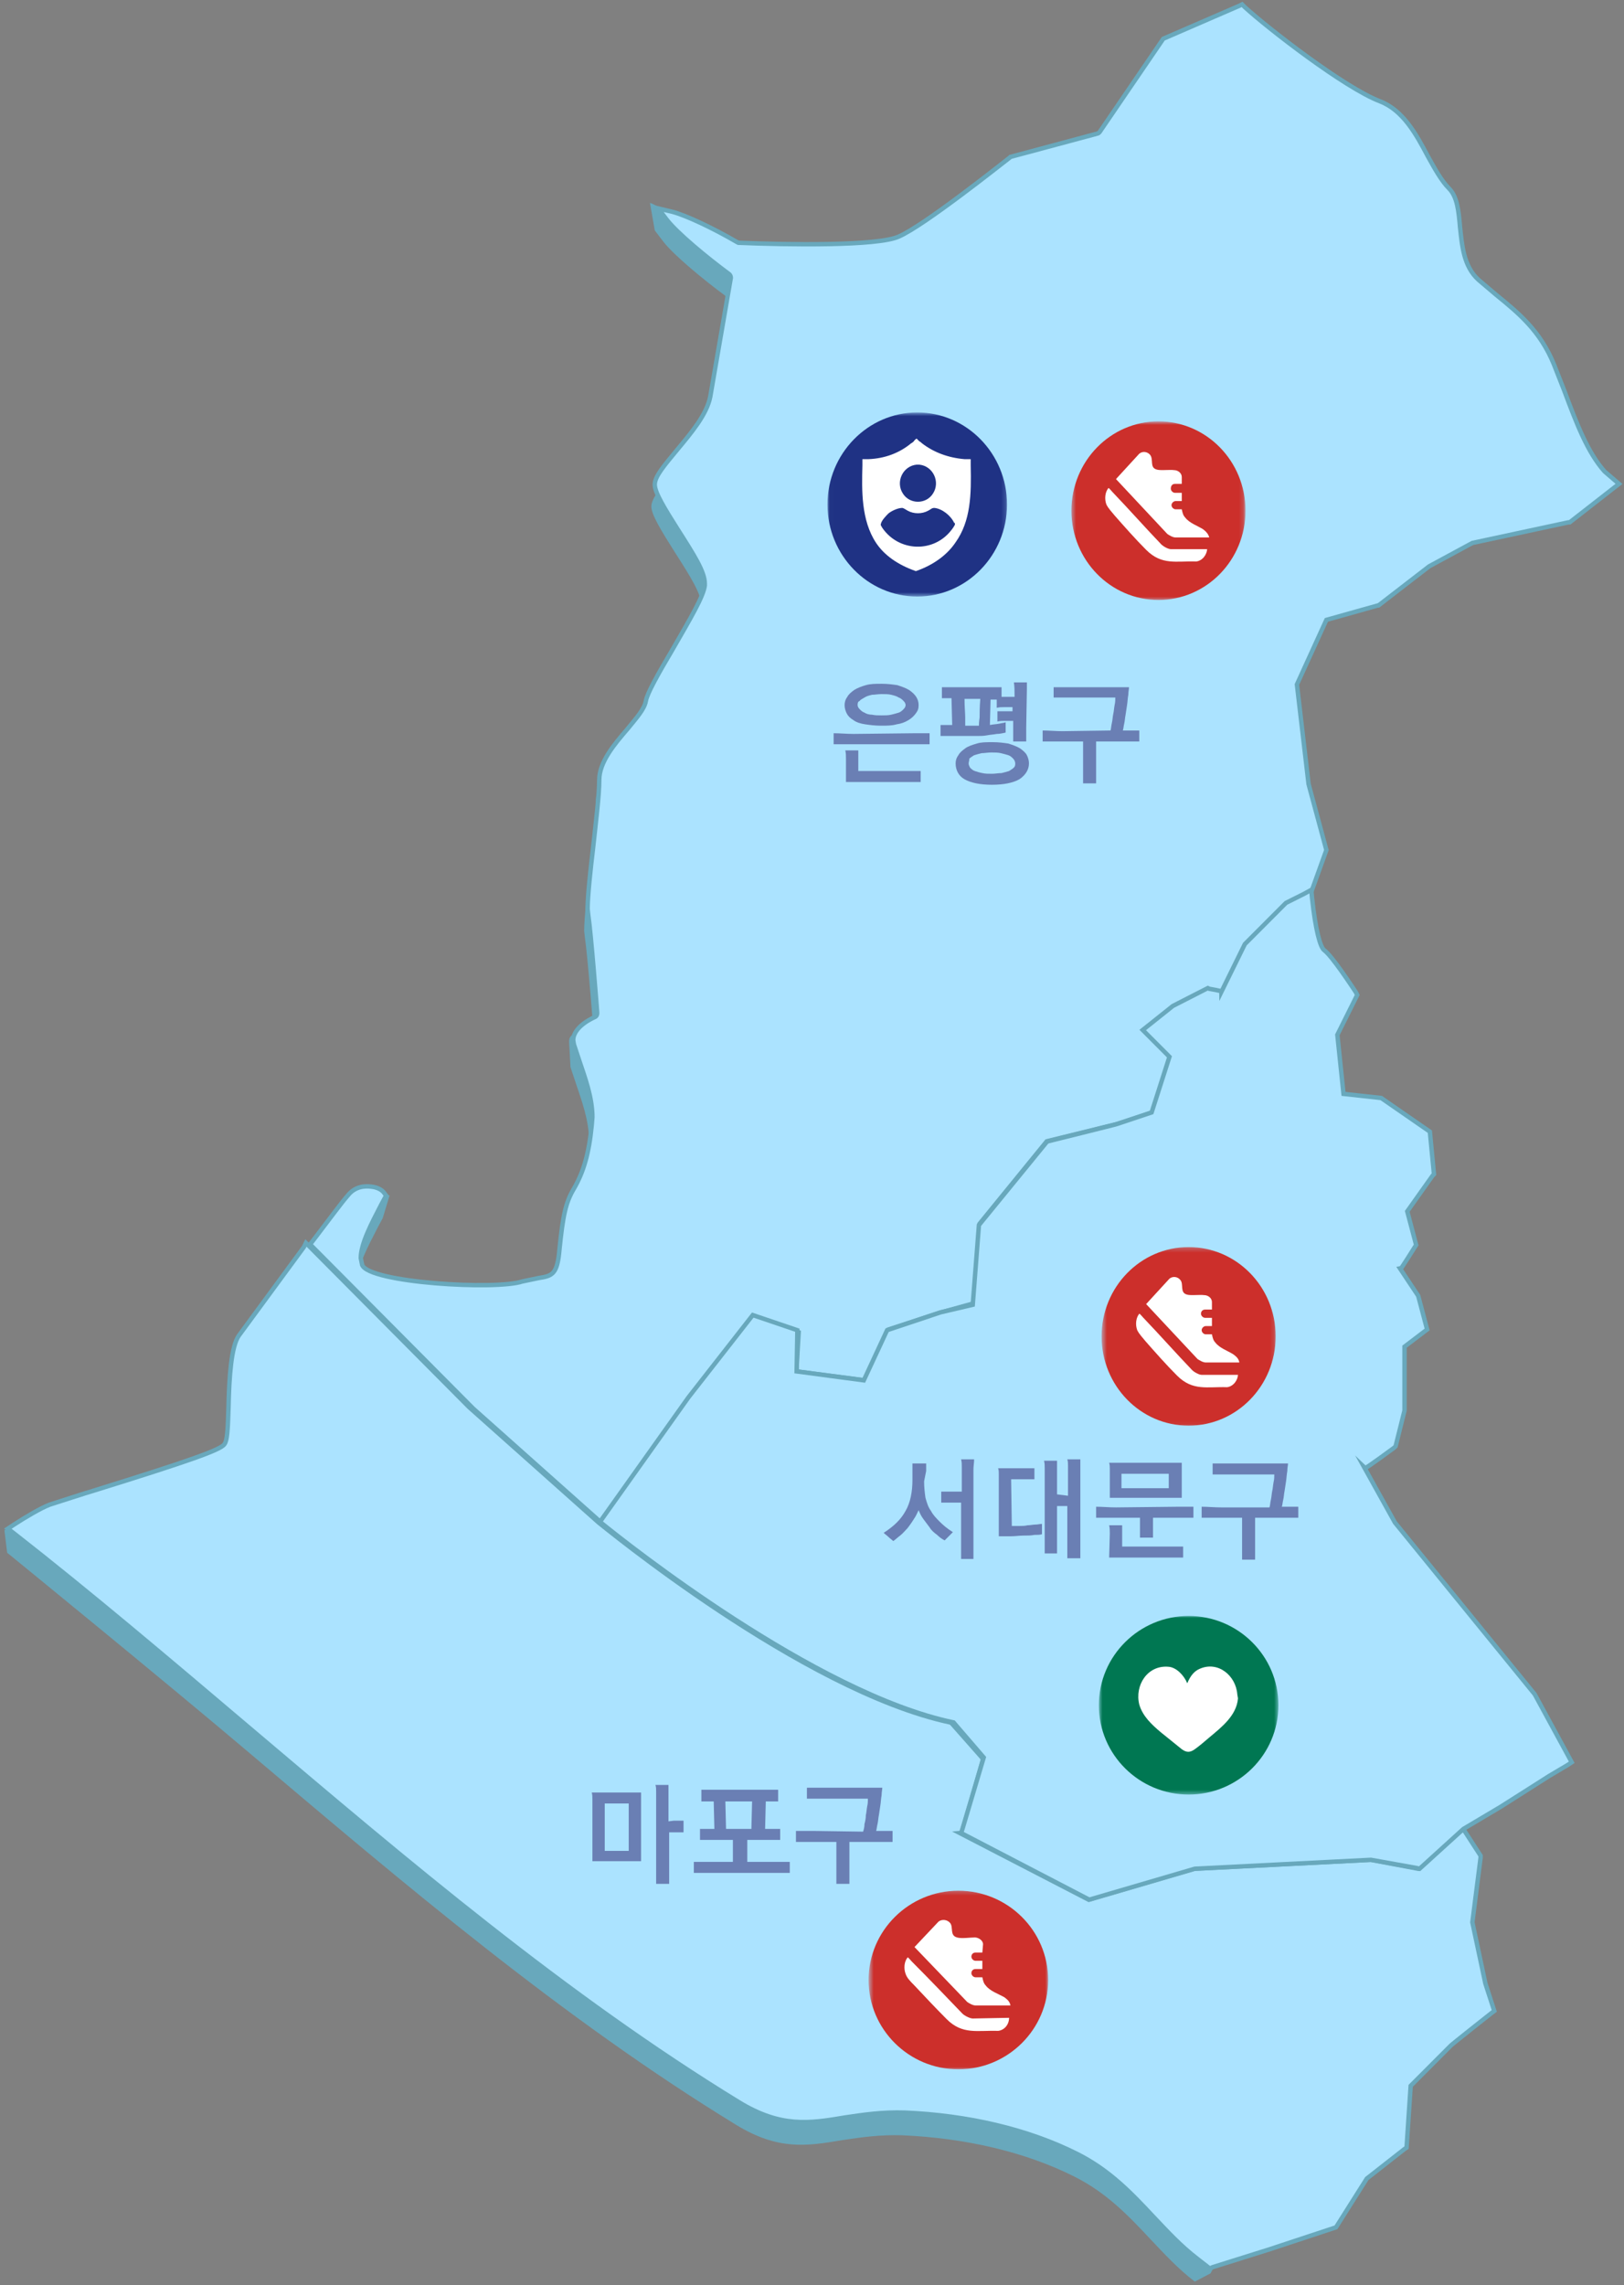 <svg width="369" height="519" viewBox="0 0 369 519" fill="none" xmlns="http://www.w3.org/2000/svg">
<rect x="0" y="0" width="369" height="519" fill="#808080" stroke="none"/>
<path d="M2.401 353.282C2.401 353.282 37.438 381.832 56.59 398.058C91.626 427.701 127.753 458.436 167.304 482.618C176.803 488.39 183.187 487.454 191.44 486.05C195.645 485.426 199.849 484.802 204.988 484.958C219.313 485.582 232.861 488.702 244.072 494.319C251.547 498.063 256.529 503.368 261.357 508.516C264.471 511.793 267.585 515.225 271.478 518.189L275.06 516.317L317.103 435.345L318.971 420.68V420.212L315.078 414.283L323.487 409.291L334.543 402.27L338.747 399.774L339.682 399.15L341.394 394.625L299.507 344.701L292.655 332.376C292.811 332.532 299.351 327.695 299.351 327.695L299.663 327.383L301.687 319.27V304.761L306.203 301.329L306.826 300.861L304.801 293.216L300.753 287.131C300.908 287.131 304.023 282.139 304.023 282.139L304.334 281.671L302.31 274.026L308.071 265.913L308.383 265.601L307.448 255.928L296.393 248.284L287.828 247.347L286.427 233.93L290.631 225.505L290.943 224.881L290.631 224.257C289.697 222.853 285.181 215.989 283.468 214.74C282.534 214.116 281.444 210.06 280.665 202.727L280.51 201.011L283.935 191.494L279.887 176.517L277.24 153.895L283.935 139.229L295.614 135.953H295.77L307.293 127.06L317.103 121.756L338.903 117.075H339.214L350.426 108.338L349.336 107.402L347.156 105.53C343.263 101.162 340.772 94.609 337.969 87.12L335.633 81.192C332.519 73.547 327.536 69.491 322.553 65.434L318.037 62.47C314.611 59.35 314.3 54.669 313.833 50.457C313.521 46.868 313.21 43.592 311.341 41.72C309.628 40.004 325.2 43.436 323.643 40.628C320.996 35.635 318.037 30.175 312.743 28.147C304.646 25.026 287.361 11.609 282.067 6.773L281.444 6.305L280.821 6.617L263.537 13.793L249.055 35.011C248.899 35.167 248.744 35.323 248.588 35.323L228.812 40.628L228.656 40.784C226.632 42.344 209.192 56.229 203.43 58.725C198.603 60.91 178.204 60.598 166.993 60.13L166.681 59.974C161.076 56.697 150.798 46.868 147.684 46.088L148.774 52.329L150.798 54.981C153.134 57.946 159.674 63.406 164.969 67.306C165.124 67.462 165.28 67.774 165.28 68.086L160.609 95.077C159.83 99.133 156.249 103.346 153.134 107.09C150.176 110.678 147.996 113.175 147.996 115.047C147.996 116.919 150.331 120.663 153.29 125.344C156.871 130.96 159.363 134.861 159.363 137.513V137.981C159.051 140.477 156.093 145.47 152.044 152.49C148.618 158.263 146.283 162.475 145.971 164.192C145.66 166.064 143.791 168.092 141.767 170.588C138.808 174.021 135.383 178.077 135.383 182.133C135.383 185.566 134.604 191.806 133.981 197.579C133.358 202.727 132.735 208.656 132.735 211.464L132.891 212.868C133.514 216.925 134.915 234.866 134.915 235.022C134.915 235.49 134.76 235.802 134.448 235.958C134.448 235.958 129.31 233.15 129.31 236.582L129.621 242.355L130.867 246.099C132.113 249.844 133.825 254.368 133.825 258.893L133.67 260.765C133.047 267.161 131.801 271.374 129.621 275.118C127.753 278.238 127.13 281.203 126.351 288.847C125.884 294.464 124.794 294.932 121.68 295.4L117.942 296.18C112.025 298.208 83.062 296.492 81.505 292.436L81.194 290.876C81.194 287.599 83.685 282.919 85.865 278.706L86.955 276.678L88.512 271.53C88.045 270.906 85.087 274.962 83.529 274.65C82.284 274.494 79.948 274.494 78.235 276.678C76.989 278.082 74.342 281.671 70.293 286.975L69.671 287.755L68.892 288.847L54.099 308.973C52.386 311.47 51.919 318.178 51.763 325.355C51.608 330.659 51.452 332.844 50.829 333.624C50.05 334.872 43.043 337.368 20.932 344.233C20.776 344.233 1 347.509 1 347.509L1.623 352.658L2.401 353.282Z" fill="#68A8BC"/>
<path d="M281.6 1.312L264.315 8.801L249.834 30.019C249.678 30.175 249.522 30.331 249.366 30.331L229.591 35.635L229.435 35.791C227.411 37.352 209.97 51.237 204.209 53.733C199.382 55.917 178.983 55.605 167.772 55.137L167.46 54.981C161.854 51.705 155.781 48.897 152.823 48.117L149.553 47.336L151.577 49.989C153.913 52.953 160.453 58.413 165.747 62.314C165.903 62.47 166.059 62.782 166.059 63.094L161.387 90.085C160.609 94.141 157.027 98.353 153.913 102.098C150.954 105.686 148.774 108.182 148.774 110.054C148.774 111.927 151.11 115.671 154.069 120.351C157.65 125.968 160.141 129.868 160.141 132.521V132.989C159.83 135.485 156.871 140.477 152.823 147.498C149.397 153.27 147.061 157.483 146.75 159.199C146.438 161.071 144.57 163.099 142.546 165.596C139.587 169.028 136.161 173.084 136.161 177.141C136.161 180.573 135.383 186.814 134.76 192.586C134.137 197.735 133.514 203.663 133.514 206.472L133.67 207.876C134.293 211.932 135.694 229.874 135.694 230.03C135.694 230.498 135.538 230.81 135.227 230.966C135.227 230.966 130.244 232.994 130.244 236.27L130.4 237.206L131.645 240.951C132.891 244.695 134.604 249.22 134.604 253.744L134.448 255.616C133.825 262.013 132.58 266.225 130.4 269.97C128.531 273.09 127.908 276.054 127.13 283.699C126.663 289.315 125.573 289.783 122.458 290.252L118.721 291.032C112.804 293.06 83.841 291.344 82.284 287.287L81.972 285.727C81.972 282.451 84.464 277.77 86.644 273.558L87.734 271.53L87.266 270.906C86.799 270.282 85.865 269.658 84.308 269.502C83.062 269.346 80.727 269.346 79.014 271.53C77.768 272.934 75.121 276.522 71.072 281.827L70.449 282.607L107.51 319.894L136.94 346.105L157.027 317.866L171.664 299.144L181.474 302.577L181.007 310.533V311.47L196.579 313.498L201.873 301.953L213.863 298.052L221.182 296.024L222.583 277.926L237.844 259.205L253.727 255.304C253.882 255.304 261.357 252.808 261.357 252.808L261.979 252.652L266.028 239.859L259.955 233.774C259.955 233.774 266.495 228.782 266.651 228.626C266.807 228.47 274.592 224.725 274.592 224.725L277.084 225.193L278.018 225.349L283.313 214.584L292.655 205.223L297.95 202.571L301.376 193.054L297.327 178.077L294.68 155.455L301.376 140.789L313.054 137.513H313.21L324.733 128.62L334.543 123.316L356.343 118.635H356.655L367.866 109.898L366.776 108.962L364.596 107.09C360.703 102.722 358.212 96.169 355.409 88.68L353.073 82.752C349.959 75.107 344.976 71.051 339.993 66.994L335.944 63.562C332.519 60.442 332.207 55.761 331.74 51.549C331.429 47.961 331.117 44.684 329.249 42.812C327.536 41.096 325.979 38.288 324.421 35.479C321.774 30.487 318.816 25.026 313.521 22.998C305.424 19.878 288.14 6.461 282.845 1.624L282.223 1L281.6 1.312Z" fill="#ABE3FF" stroke="#68A8BC" stroke-miterlimit="10"/>
<path d="M69.048 283.231L54.255 303.357C52.542 305.853 52.075 312.562 51.919 319.738C51.764 325.043 51.608 327.227 50.985 328.007C50.206 329.255 43.199 331.751 21.087 338.616C20.932 338.616 11.277 341.736 11.277 341.736C9.253 342.516 5.827 344.545 3.18 346.261L1.779 347.197L3.025 348.133C20.776 362.018 38.061 376.684 57.214 392.909C92.25 422.552 128.376 453.287 167.927 477.469C177.426 483.242 183.81 482.306 192.063 480.902C196.268 480.278 200.472 479.653 205.611 479.809C219.936 480.434 233.484 483.554 244.695 489.17C252.17 492.915 257.152 498.219 261.98 503.368C265.094 506.644 268.208 510.076 272.101 513.041L274.904 515.225L275.527 514.913L288.451 510.856L303.556 505.864L310.563 494.787L319.127 488.078L319.594 487.766L320.529 473.725L329.56 464.676C329.405 464.676 338.903 457.187 338.903 457.187L339.526 456.719L337.502 450.479L334.543 436.593L336.412 421.928V421.46L332.363 415.219L322.242 424.424L311.497 422.396H311.342L271.323 424.424L247.342 431.445L218.379 416.467C218.535 416.467 223.206 400.086 223.206 400.086L223.362 399.462L216.199 391.349L215.888 391.193C182.253 384.016 136.473 346.105 136.006 345.793L106.575 319.582L69.515 282.295L69.048 283.231Z" fill="#ABE3FF" stroke="#68A8BC" stroke-miterlimit="10"/>
<path d="M296.237 203.039L292.188 205.067L282.845 214.428L277.551 225.193C277.551 225.037 274.748 224.569 274.748 224.569L274.437 224.413L266.495 228.47L259.644 233.93L265.717 240.015L261.668 252.652L253.726 255.304C253.882 255.304 238.155 259.204 238.155 259.204L237.843 259.36L222.428 278.238L221.026 296.336L213.708 298.052L201.562 302.109L196.267 313.498L181.007 311.469L181.163 302.889V302.109L171.041 298.676L156.404 317.398L136.317 345.637L137.095 346.261C141.923 350.161 185.212 384.64 216.666 391.193L223.518 399.15L218.69 415.375L218.379 416.311L247.498 431.445L271.478 424.424L311.497 422.396L321.93 424.268L322.553 424.424L332.519 415.375L340.927 410.383L351.983 403.362L356.187 400.866L357.122 400.242L348.713 384.796L316.947 345.793L310.096 333.468C310.251 333.624 316.791 328.787 316.791 328.787L317.103 328.475L319.127 320.362V305.853L323.643 302.421L324.266 301.953L322.241 294.308L318.193 288.223C318.348 288.223 321.463 283.231 321.463 283.231L321.774 282.763L319.75 275.118L325.511 267.005L325.823 266.693L324.889 257.02L313.833 249.376L305.268 248.439L303.867 235.022L308.071 226.597L308.383 225.973L308.071 225.349C307.137 223.945 302.621 217.08 300.908 215.832C299.974 215.208 298.884 211.152 298.105 203.819L297.95 202.103L296.237 203.039Z" fill="#ABE3FF" stroke="#68A8BC" stroke-miterlimit="10"/>
<g opacity="0.6">
<path d="M207.79 166.532H208.413C208.569 166.532 208.88 166.532 209.036 166.532C209.503 166.532 209.815 166.532 210.282 166.532C210.593 166.532 211.06 166.532 211.216 166.532V169.028C210.905 169.028 210.593 169.028 210.282 169.028H190.35C190.039 169.028 189.727 169.028 189.416 169.028V166.532C190.817 166.532 192.375 166.688 193.932 166.688L207.79 166.532ZM191.907 160.135C191.907 159.511 192.063 158.887 192.53 158.263C192.842 157.639 193.465 157.171 194.087 156.703C194.866 156.235 195.645 155.923 196.735 155.611C197.825 155.299 198.915 155.299 200.316 155.299C201.718 155.299 202.808 155.455 203.898 155.611C204.832 155.923 205.766 156.235 206.545 156.703C207.946 157.639 208.725 158.731 208.725 160.135C208.725 160.915 208.569 161.383 208.102 162.007C207.635 162.631 207.168 163.099 206.389 163.567C205.61 164.035 204.832 164.347 203.742 164.503C202.652 164.815 201.562 164.815 200.16 164.815C198.759 164.815 197.669 164.659 196.579 164.503C195.489 164.347 194.555 164.035 193.932 163.567C193.153 163.099 192.686 162.631 192.375 162.007C192.063 161.383 191.907 160.759 191.907 160.135ZM192.219 172.304C192.219 171.68 192.219 171.056 192.063 170.432H195.022C195.022 170.588 195.022 170.744 195.022 170.9C195.022 171.056 195.022 171.212 195.022 171.368V175.112H208.258C208.569 175.112 208.88 175.112 209.192 175.112V177.609C208.88 177.609 208.413 177.609 208.102 177.609C207.79 177.609 207.479 177.609 207.168 177.609H192.219V172.304ZM194.866 160.135C194.866 160.447 195.022 160.759 195.333 161.071C195.645 161.383 195.956 161.695 196.423 161.851C196.89 162.163 197.513 162.319 198.136 162.319C198.759 162.475 199.538 162.475 200.316 162.475C201.095 162.475 201.873 162.475 202.496 162.319C203.119 162.163 203.742 162.007 204.209 161.851C204.676 161.695 204.988 161.383 205.299 161.071C205.61 160.759 205.766 160.447 205.766 160.135C205.766 159.823 205.61 159.511 205.299 159.199C204.988 158.887 204.676 158.575 204.209 158.419C203.742 158.107 203.119 157.951 202.496 157.795C201.873 157.639 201.095 157.639 200.316 157.639C199.538 157.639 198.759 157.795 198.136 157.795C197.513 157.951 196.89 158.107 196.423 158.419C195.956 158.731 195.489 158.887 195.333 159.199C194.866 159.355 194.866 159.823 194.866 160.135Z" fill="#3F3C82"/>
<path d="M233.172 165.284V166.844C233.172 167.312 233.172 167.936 233.172 168.404H230.214C230.214 167.936 230.214 167.468 230.214 166.844V163.723H228.345C227.722 163.723 227.255 163.723 226.632 163.879V161.539C226.944 161.539 227.255 161.539 227.567 161.539C227.878 161.539 228.19 161.539 228.501 161.539H230.058V160.603H228.19C227.567 160.603 227.1 160.603 226.477 160.759V158.887C226.321 158.887 226.321 158.887 226.321 158.887H225.075L224.92 164.659C225.698 164.503 226.321 164.503 227.1 164.347C227.722 164.191 228.19 164.191 228.501 164.035V166.376C227.878 166.532 227.1 166.688 226.477 166.688C225.698 166.844 225.075 166.844 224.297 167C223.518 167.156 222.74 167.156 221.961 167.156C221.182 167.156 220.404 167.156 219.781 167.156H214.331C214.175 167.156 214.019 167.156 213.708 167.156V164.659C213.864 164.659 214.175 164.659 214.331 164.659C214.487 164.659 214.642 164.659 214.954 164.659H216.355L216.199 158.575H214.487C214.331 158.575 214.175 158.575 214.019 158.575V156.079C214.175 156.079 214.487 156.079 214.642 156.079C214.798 156.079 214.954 156.079 215.265 156.079H226.321C226.477 156.079 226.632 156.079 226.944 156.079C227.1 156.079 227.255 156.079 227.567 156.079V158.263C227.722 158.263 228.034 158.263 228.345 158.263H230.525V157.951C230.525 156.859 230.525 155.923 230.37 154.987H233.328C233.328 155.455 233.328 155.923 233.328 156.391L233.172 165.284ZM217.134 173.396C217.134 172.772 217.289 172.148 217.757 171.524C218.068 170.9 218.691 170.432 219.314 169.964C219.937 169.496 220.871 169.184 221.961 168.872C222.895 168.56 224.141 168.56 225.542 168.56C226.944 168.56 228.034 168.716 229.124 168.872C230.058 169.184 230.992 169.496 231.771 169.964C232.394 170.432 233.017 170.9 233.328 171.524C233.64 172.148 233.795 172.772 233.795 173.396C233.795 174.8 233.017 176.049 231.615 176.985C230.214 177.765 228.19 178.233 225.387 178.233C222.584 178.233 220.559 177.765 219.158 176.985C217.757 176.205 217.134 174.8 217.134 173.396ZM222.428 164.816C222.428 164.503 222.428 164.035 222.584 162.943C222.584 162.007 222.584 160.603 222.74 158.731H219.158C219.158 160.603 219.314 162.007 219.314 162.943C219.314 163.879 219.314 164.503 219.314 164.816H222.428ZM220.092 173.396C220.092 173.708 220.248 174.02 220.404 174.332C220.715 174.644 221.027 174.956 221.494 175.112C221.961 175.268 222.428 175.425 223.207 175.581C223.83 175.737 224.608 175.737 225.387 175.737C226.165 175.737 226.788 175.581 227.567 175.581C228.19 175.425 228.812 175.268 229.28 175.112C229.747 174.8 230.058 174.644 230.37 174.332C230.681 174.02 230.681 173.708 230.681 173.396C230.681 173.084 230.525 172.616 230.214 172.304C229.902 171.992 229.591 171.68 229.124 171.524C228.657 171.368 228.034 171.212 227.411 171.056C226.788 170.9 226.01 170.9 225.231 170.9C224.452 170.9 223.674 171.056 223.051 171.056C222.428 171.212 221.805 171.368 221.338 171.524C220.871 171.836 220.559 171.992 220.248 172.304C220.248 172.772 220.092 173.084 220.092 173.396Z" fill="#3F3C82"/>
<path d="M252.325 165.908C252.481 165.44 252.481 164.816 252.636 164.192C252.792 163.567 252.792 162.943 252.948 162.163C253.104 161.539 253.104 160.915 253.259 160.135C253.415 159.511 253.415 158.887 253.415 158.419H240.179C239.868 158.419 239.712 158.419 239.401 158.419V156.079C239.712 156.079 239.868 156.079 240.179 156.079C240.491 156.079 240.646 156.079 240.958 156.079H256.529C256.529 156.547 256.374 157.015 256.374 157.795C256.218 158.575 256.218 159.355 256.062 160.291L255.751 162.319C255.595 163.099 255.595 163.723 255.439 164.348C255.284 164.972 255.284 165.44 255.128 165.908C255.751 165.908 256.374 165.908 257.152 165.908C257.775 165.908 258.398 165.908 258.865 165.908V168.404C258.554 168.404 258.242 168.404 257.931 168.404H249.055V176.673C249.055 176.985 249.055 177.141 249.055 177.297C249.055 177.453 249.055 177.609 249.055 177.921H246.096C246.096 177.609 246.096 177.453 246.096 177.297V168.404H237.843C237.532 168.404 237.221 168.404 236.909 168.404V165.908C238.311 165.908 239.868 166.064 241.425 166.064L252.325 165.908Z" fill="#3F3C82"/>
</g>
<g opacity="0.6">
<path d="M134.604 422.708V410.227C134.604 409.759 134.604 409.291 134.604 408.667C134.604 408.199 134.604 407.575 134.449 407.107H145.66C145.66 407.575 145.66 408.043 145.66 408.511C145.66 408.979 145.66 409.447 145.66 409.915V422.708H134.604ZM142.857 409.603H137.407V420.368H142.857V409.603ZM153.135 413.503C153.446 413.503 153.757 413.503 154.225 413.503C154.536 413.503 155.003 413.503 155.315 413.503V416.155C155.003 416.155 154.536 416.155 154.225 416.155H152.045V426.14C152.045 426.452 152.045 426.764 152.045 427.076C152.045 427.389 152.045 427.701 152.045 427.857H149.086C149.086 427.545 149.086 427.232 149.086 427.076V408.667C149.086 408.199 149.086 407.575 149.086 406.951C149.086 406.326 149.086 405.858 148.93 405.39H151.889C151.889 405.702 151.889 405.858 151.889 406.17C151.889 406.482 151.889 406.795 151.889 406.951V413.659L153.135 413.503Z" fill="#3F3C82"/>
<path d="M166.526 422.864V418.808C166.526 418.496 166.526 418.184 166.526 417.872H159.674C159.518 417.872 159.207 417.872 159.051 417.872V415.375C159.207 415.375 159.363 415.375 159.674 415.375C159.83 415.375 159.986 415.375 160.141 415.375H162.321L162.166 409.135H159.83C159.674 409.135 159.518 409.135 159.363 409.135V406.483C159.518 406.483 159.674 406.483 159.986 406.483C160.141 406.483 160.297 406.483 160.453 406.483H175.713C175.869 406.483 176.024 406.483 176.18 406.483C176.336 406.483 176.492 406.483 176.803 406.483V409.135C176.647 409.135 176.491 409.135 176.336 409.135H174L173.844 415.375H176.18C176.336 415.375 176.491 415.375 176.647 415.375C176.803 415.375 176.959 415.375 177.27 415.375V417.872C176.959 417.872 176.803 417.872 176.647 417.872H169.796C169.796 418.028 169.796 418.184 169.796 418.34V422.864H176.491C176.647 422.864 176.959 422.864 177.114 422.864C177.582 422.864 177.893 422.864 178.36 422.864C178.672 422.864 179.139 422.864 179.45 422.864V425.36C179.139 425.36 178.827 425.36 178.516 425.36C178.204 425.36 177.893 425.36 177.426 425.36H159.518C159.207 425.36 158.896 425.36 158.584 425.36C158.273 425.36 157.961 425.36 157.65 425.36V422.864C159.051 422.864 160.609 422.864 162.166 422.864H166.526ZM164.813 409.135L164.969 415.375H170.73L170.886 409.135H164.813Z" fill="#3F3C82"/>
<path d="M196.112 415.999C196.268 415.531 196.424 414.907 196.424 414.283C196.579 413.659 196.735 413.035 196.735 412.255C196.891 411.631 196.891 411.007 197.046 410.227C197.202 409.603 197.202 408.979 197.202 408.511H184.122C183.811 408.511 183.655 408.511 183.343 408.511V406.014C183.655 406.014 183.811 406.014 184.122 406.014C184.434 406.014 184.589 406.014 184.901 406.014H200.472C200.472 406.482 200.316 406.95 200.316 407.731C200.161 408.511 200.161 409.291 200.005 410.227L199.694 412.255C199.538 413.035 199.538 413.659 199.382 414.283C199.226 414.907 199.226 415.375 199.071 415.843C199.694 415.843 200.316 415.843 201.095 415.843C201.718 415.843 202.341 415.843 202.808 415.843V418.34C202.497 418.34 202.185 418.34 201.874 418.34H192.998V426.608C192.998 426.764 192.998 427.076 192.998 427.232C192.998 427.388 192.998 427.544 192.998 427.856H190.039C190.039 427.7 190.039 427.388 190.039 427.232V418.34H181.786C181.475 418.34 181.163 418.34 180.852 418.34V415.843C182.253 415.843 183.811 415.843 185.368 415.843L196.112 415.999Z" fill="#3F3C82"/>
</g>
<g opacity="0.6">
<path d="M209.97 336.432C209.97 337.836 210.126 339.084 210.282 340.176C210.593 341.268 210.905 342.36 211.528 343.141C211.995 344.077 212.773 344.857 213.552 345.637C214.33 346.417 215.265 347.197 216.51 347.977C216.199 348.289 215.888 348.601 215.576 348.913C215.265 349.225 214.953 349.537 214.642 349.849C214.019 349.537 213.396 349.069 212.929 348.601C212.306 348.133 211.683 347.665 211.216 346.885C210.749 346.261 210.282 345.637 209.815 345.013C209.348 344.389 209.036 343.765 208.725 342.985C208.413 343.609 208.102 344.389 207.635 345.013C207.168 345.793 206.7 346.417 206.233 347.041C205.61 347.665 205.143 348.289 204.52 348.757C203.898 349.225 203.43 349.693 202.963 350.005C202.652 349.693 202.185 349.381 201.873 349.069C201.562 348.757 201.095 348.445 200.783 348.133C202.963 346.729 204.676 345.169 205.766 343.141C206.856 341.268 207.323 338.772 207.323 336.12V333C207.323 332.844 207.323 332.532 207.323 332.376H210.438C210.438 332.844 210.438 333.156 210.438 333.312C210.438 333.624 210.438 333.78 210.438 334.092L209.97 336.432ZM221.182 352.345C221.182 352.657 221.182 352.97 221.182 353.282C221.182 353.594 221.182 353.906 221.182 354.062H218.379C218.379 353.75 218.379 353.438 218.379 353.282V341.268H214.33C214.175 341.268 214.019 341.268 213.863 341.268V338.772C214.019 338.772 214.175 338.772 214.33 338.772C214.486 338.772 214.642 338.772 214.798 338.772H218.535V334.872C218.535 334.404 218.535 333.78 218.535 333.156C218.535 332.532 218.535 332.064 218.379 331.439H221.338C221.338 332.22 221.182 333 221.182 333.78V352.345Z" fill="#3F3C82"/>
<path d="M229.901 346.573C230.369 346.573 230.991 346.573 231.614 346.573C232.237 346.573 232.86 346.573 233.483 346.417C234.106 346.417 234.729 346.261 235.196 346.261C235.819 346.261 236.286 346.105 236.753 346.105V348.445C236.286 348.601 235.819 348.601 235.04 348.601C234.261 348.757 233.483 348.757 232.549 348.757C231.614 348.757 230.68 348.913 229.746 348.913C228.811 348.913 227.877 348.913 226.943 348.913V335.964C226.943 335.652 226.943 335.184 226.943 334.716C226.943 334.248 226.943 333.936 226.787 333.468H233.483C233.639 333.468 233.95 333.468 234.106 333.468C234.261 333.468 234.417 333.468 234.573 333.468C234.729 333.468 234.884 333.468 235.04 333.468V335.964C234.884 335.964 234.573 335.964 234.417 335.964C234.261 335.964 233.95 335.964 233.794 335.964H229.746L229.901 346.573ZM242.67 339.708V334.716C242.67 334.248 242.67 333.624 242.67 333C242.67 332.532 242.67 331.907 242.514 331.439H245.473C245.473 331.751 245.473 332.064 245.473 332.22C245.473 332.532 245.473 332.844 245.473 333V352.189C245.473 352.501 245.473 352.814 245.473 353.126C245.473 353.438 245.473 353.594 245.473 353.906H242.514C242.514 353.594 242.514 353.282 242.514 353.126V342.048H240.179V351.253C240.179 351.565 240.179 351.721 240.179 352.033C240.179 352.345 240.179 352.501 240.179 352.814H237.376C237.376 352.501 237.376 352.189 237.376 352.033V335.184C237.376 334.716 237.376 334.092 237.376 333.468C237.376 332.844 237.376 332.376 237.22 331.752H240.179C240.179 332.064 240.179 332.376 240.179 332.532C240.179 332.844 240.179 333.156 240.179 333.312V339.396L242.67 339.708Z" fill="#3F3C82"/>
<path d="M267.741 342.204H268.364C268.52 342.204 268.831 342.204 268.987 342.204C269.454 342.204 269.765 342.204 270.233 342.204C270.544 342.204 271.011 342.204 271.167 342.204V344.701C270.855 344.701 270.544 344.701 270.233 344.701H261.98V348.133C261.98 348.289 261.98 348.445 261.98 348.601C261.98 348.757 261.98 349.069 261.98 349.225H259.021C259.021 348.913 259.021 348.757 259.021 348.601V344.701H249.989C249.678 344.701 249.367 344.701 249.055 344.701V342.204C250.457 342.204 252.014 342.36 253.571 342.36L267.741 342.204ZM252.169 340.332V333.624C252.169 333.155 252.17 332.687 252.014 332.219H268.52C268.52 332.687 268.52 333.155 268.52 333.624C268.52 334.092 268.52 334.56 268.52 335.028V340.176H252.169V340.332ZM252.169 348.289C252.169 347.665 252.17 347.041 252.014 346.417H254.972C254.972 346.573 254.972 346.729 254.972 346.885C254.972 347.041 254.972 347.197 254.972 347.353V351.253H267.897C268.208 351.253 268.52 351.253 268.831 351.253V353.749C268.52 353.749 268.052 353.749 267.741 353.749C267.43 353.749 267.118 353.749 266.807 353.749H252.014L252.169 348.289ZM254.817 337.992H265.561V334.716H254.817V337.992Z" fill="#3F3C82"/>
<path d="M288.451 342.361C288.607 341.893 288.607 341.268 288.762 340.644C288.918 340.02 288.918 339.396 289.074 338.616C289.23 337.992 289.23 337.368 289.385 336.588C289.541 335.964 289.541 335.34 289.541 334.872H276.305C275.994 334.872 275.838 334.872 275.527 334.872V332.376C275.838 332.376 275.994 332.376 276.305 332.376C276.617 332.376 276.772 332.376 277.084 332.376H292.655C292.655 332.844 292.5 333.312 292.5 334.092C292.344 334.872 292.344 335.652 292.188 336.588L291.877 338.616C291.721 339.396 291.721 340.02 291.565 340.644C291.41 341.268 291.41 341.737 291.254 342.205C291.877 342.205 292.5 342.205 293.278 342.205C293.901 342.205 294.524 342.205 294.991 342.205V344.701C294.68 344.701 294.368 344.701 294.057 344.701H285.181V352.97C285.181 353.126 285.181 353.438 285.181 353.594C285.181 353.75 285.181 353.906 285.181 354.218H282.222C282.222 354.062 282.222 353.75 282.222 353.594V344.701H273.969C273.658 344.701 273.347 344.701 273.035 344.701V342.205C274.437 342.205 275.994 342.361 277.551 342.361H288.451Z" fill="#3F3C82"/>
</g>
<mask id="mask0_4_1977" style="mask-type:luminance" maskUnits="userSpaceOnUse" x="243" y="95" width="40" height="42">
<path d="M282.845 95.701H243.449V136.421H282.845V95.701Z" fill="white"/>
</mask>
<g mask="url(#mask0_4_1977)">
<path d="M263.225 136.265C274.125 136.265 283.001 127.216 283.001 115.983C283.001 104.75 274.125 95.701 263.225 95.701C252.325 95.701 243.449 104.75 243.449 115.983C243.449 127.216 252.325 136.265 263.225 136.265Z" fill="#CC2F2B"/>
<path d="M268.52 109.898H266.963C266.34 109.898 266.029 110.366 266.029 110.991C266.029 111.459 266.496 111.927 266.963 111.927H268.52V113.799H267.119C266.651 113.799 266.184 114.267 266.184 114.735C266.184 115.203 266.651 115.671 267.119 115.671C267.741 115.671 268.52 115.671 268.52 115.671C268.676 116.451 268.831 117.075 269.299 117.543C270.233 118.791 272.101 119.415 273.347 120.195C273.97 120.663 274.593 121.287 274.749 122.068H267.119C266.496 122.068 265.717 121.6 265.25 121.287L253.571 108.806L258.866 103.034C259.644 102.41 260.734 102.566 261.357 103.346C262.136 104.438 261.201 106.154 262.759 106.622C263.537 106.934 265.717 106.622 266.807 106.778C267.586 106.778 268.52 107.402 268.52 108.338V109.898Z" fill="white"/>
<path d="M274.281 124.564C274.281 125.968 273.191 127.372 271.79 127.528C267.274 127.372 264.004 128.464 260.423 124.876C257.931 122.38 255.596 119.727 253.26 117.075C252.637 116.295 251.858 115.515 251.391 114.579C250.924 113.331 251.08 111.771 251.858 110.834C252.014 110.834 252.637 111.615 252.793 111.771C256.53 115.671 260.111 119.727 263.848 123.628C264.316 124.096 265.406 124.72 266.028 124.72H274.281V124.564Z" fill="white"/>
</g>
<mask id="mask1_4_1977" style="mask-type:luminance" maskUnits="userSpaceOnUse" x="188" y="93" width="41" height="43">
<path d="M228.812 93.673H188.015V135.485H228.812V93.673Z" fill="white"/>
</mask>
<g mask="url(#mask1_4_1977)">
<path d="M208.413 135.485C219.625 135.485 228.812 126.124 228.812 114.579C228.812 103.034 219.625 93.673 208.413 93.673C197.202 93.673 188.015 103.034 188.015 114.579C188.015 126.124 197.202 135.485 208.413 135.485Z" fill="#1F3284"/>
<path d="M220.56 105.686V105.062C220.56 104.906 220.56 104.594 220.56 104.282H219.158C215.421 103.97 212.151 102.722 209.504 100.693C209.348 100.537 209.192 100.381 208.881 100.225C208.725 100.069 208.414 99.757 208.258 99.601C208.102 99.757 207.791 99.913 207.635 100.225C207.48 100.381 207.324 100.537 207.012 100.693C204.365 102.878 201.095 104.126 197.358 104.282H195.957V105.686C195.801 111.302 195.645 118.167 199.071 123.316C200.939 126.124 204.054 128.308 208.102 129.712C212.151 128.308 215.265 125.968 217.134 123.16C220.56 118.323 220.715 112.395 220.56 105.686ZM208.258 105.53H208.881C211.995 105.842 213.708 109.43 211.995 112.083C210.438 114.579 206.701 114.579 205.144 112.083C203.431 109.43 205.144 105.842 208.258 105.53ZM216.978 119.103C216.978 119.259 216.355 120.195 216.2 120.351C212.151 125.656 204.209 125.344 200.472 119.883C200.317 119.571 200.005 119.259 200.161 118.947C200.317 118.167 201.407 117.075 201.874 116.607C202.652 115.983 204.054 115.359 204.988 115.359C205.299 115.359 205.922 115.827 206.234 115.983C207.635 116.763 209.504 116.763 210.905 115.983C211.528 115.671 211.684 115.359 212.307 115.359C214.02 115.515 216.044 117.075 216.822 118.791C216.978 118.635 216.978 118.947 216.978 119.103Z" fill="white"/>
</g>
<mask id="mask2_4_1977" style="mask-type:luminance" maskUnits="userSpaceOnUse" x="250" y="283" width="40" height="41">
<path d="M289.853 283.231H250.457V323.951H289.853V283.231Z" fill="white"/>
</mask>
<g mask="url(#mask2_4_1977)">
<path d="M270.077 323.795C280.977 323.795 289.853 314.746 289.853 303.513C289.853 292.28 280.977 283.231 270.077 283.231C259.177 283.231 250.301 292.28 250.301 303.513C250.301 314.746 259.177 323.795 270.077 323.795Z" fill="#CC2F2B"/>
<path d="M275.372 297.428H273.815C273.192 297.428 272.881 297.896 272.881 298.364C272.881 298.832 273.348 299.3 273.815 299.3H275.372V301.173H273.971C273.503 301.173 273.036 301.641 273.036 302.109C273.036 302.577 273.503 303.045 273.971 303.045C274.593 303.045 275.372 303.045 275.372 303.045C275.528 303.825 275.683 304.449 276.151 304.917C277.085 306.165 278.953 306.789 280.199 307.569C280.822 308.037 281.445 308.505 281.601 309.441H273.971C273.348 309.441 272.569 308.973 272.102 308.661L260.423 296.18L265.718 290.408C266.496 289.783 267.586 289.939 268.209 290.72C268.988 291.656 268.053 293.528 269.611 293.996C270.389 294.308 272.569 293.996 273.659 294.152C274.438 294.152 275.372 294.776 275.372 295.712V297.428Z" fill="white"/>
<path d="M281.289 312.093C281.289 313.498 280.199 314.902 278.798 315.058C274.282 314.902 271.012 315.994 267.431 312.405C264.939 309.909 262.603 307.257 260.268 304.605C259.645 303.825 258.866 303.045 258.399 302.109C257.932 300.86 258.088 299.3 258.866 298.364C259.022 298.364 259.645 299.144 259.8 299.3C263.538 303.201 267.119 307.257 270.856 311.157C271.323 311.625 272.413 312.249 273.036 312.249H281.289V312.093Z" fill="white"/>
</g>
<mask id="mask3_4_1977" style="mask-type:luminance" maskUnits="userSpaceOnUse" x="197" y="429" width="42" height="41">
<path d="M238.311 429.261H197.514V469.981H238.311V429.261Z" fill="white"/>
</mask>
<g mask="url(#mask3_4_1977)">
<path d="M217.757 469.981C228.968 469.981 238.155 460.932 238.155 449.699C238.155 438.466 228.968 429.417 217.757 429.417C206.545 429.417 197.358 438.466 197.358 449.699C197.358 460.932 206.545 469.981 217.757 469.981Z" fill="#CC2F2B"/>
<path d="M223.207 443.458H221.65C221.027 443.458 220.715 443.926 220.715 444.394C220.715 444.862 221.183 445.33 221.65 445.33H223.207V447.202H221.65C221.027 447.202 220.715 447.671 220.715 448.139C220.715 448.607 221.183 449.075 221.65 449.075C222.273 449.075 223.051 449.075 223.207 449.075C223.363 449.855 223.518 450.479 223.985 450.947C224.92 452.195 226.788 452.819 228.19 453.599C228.813 454.067 229.435 454.535 229.591 455.471H221.65C221.027 455.471 220.248 455.003 219.781 454.691L207.791 442.21L213.241 436.437C214.02 435.813 215.265 435.969 215.888 436.749C216.667 437.686 215.733 439.558 217.445 440.026C218.38 440.338 220.56 440.026 221.494 440.026C222.273 440.026 223.363 440.65 223.363 441.586L223.207 443.458Z" fill="white"/>
<path d="M229.28 458.279C229.28 459.84 228.19 461.088 226.788 461.244C222.117 461.088 218.691 462.18 215.11 458.591C212.618 456.095 210.127 453.443 207.635 450.791C206.857 450.011 206.078 449.23 205.767 448.294C205.3 447.046 205.455 445.486 206.234 444.55C206.39 444.55 207.012 445.33 207.168 445.486C211.061 449.387 214.798 453.287 218.691 457.343C219.158 457.811 220.404 458.435 221.027 458.435L229.28 458.279Z" fill="white"/>
</g>
<mask id="mask4_4_1977" style="mask-type:luminance" maskUnits="userSpaceOnUse" x="249" y="366" width="42" height="42">
<path d="M290.476 366.855H249.678V407.575H290.476V366.855Z" fill="white"/>
</mask>
<g mask="url(#mask4_4_1977)">
<path d="M270.077 407.575C281.288 407.575 290.476 398.526 290.476 387.293C290.476 376.06 281.288 367.011 270.077 367.011C258.865 367.011 249.678 376.06 249.678 387.293C249.678 398.526 258.865 407.575 270.077 407.575Z" fill="#007752"/>
<path d="M281.288 385.733C280.977 389.633 277.551 392.285 274.748 394.625C273.658 395.562 272.568 396.498 271.478 397.278C270.388 398.058 269.61 398.058 268.52 397.278C266.963 396.03 265.25 394.626 263.693 393.377C261.668 391.661 259.644 389.789 258.865 387.137C257.775 382.768 260.734 378.088 265.561 378.556C267.274 378.712 268.987 380.428 269.765 382.3C270.544 380.428 271.478 379.492 272.568 379.024C276.773 377.152 280.821 380.584 281.133 384.797L281.288 385.733Z" fill="white"/>
</g>
</svg>
